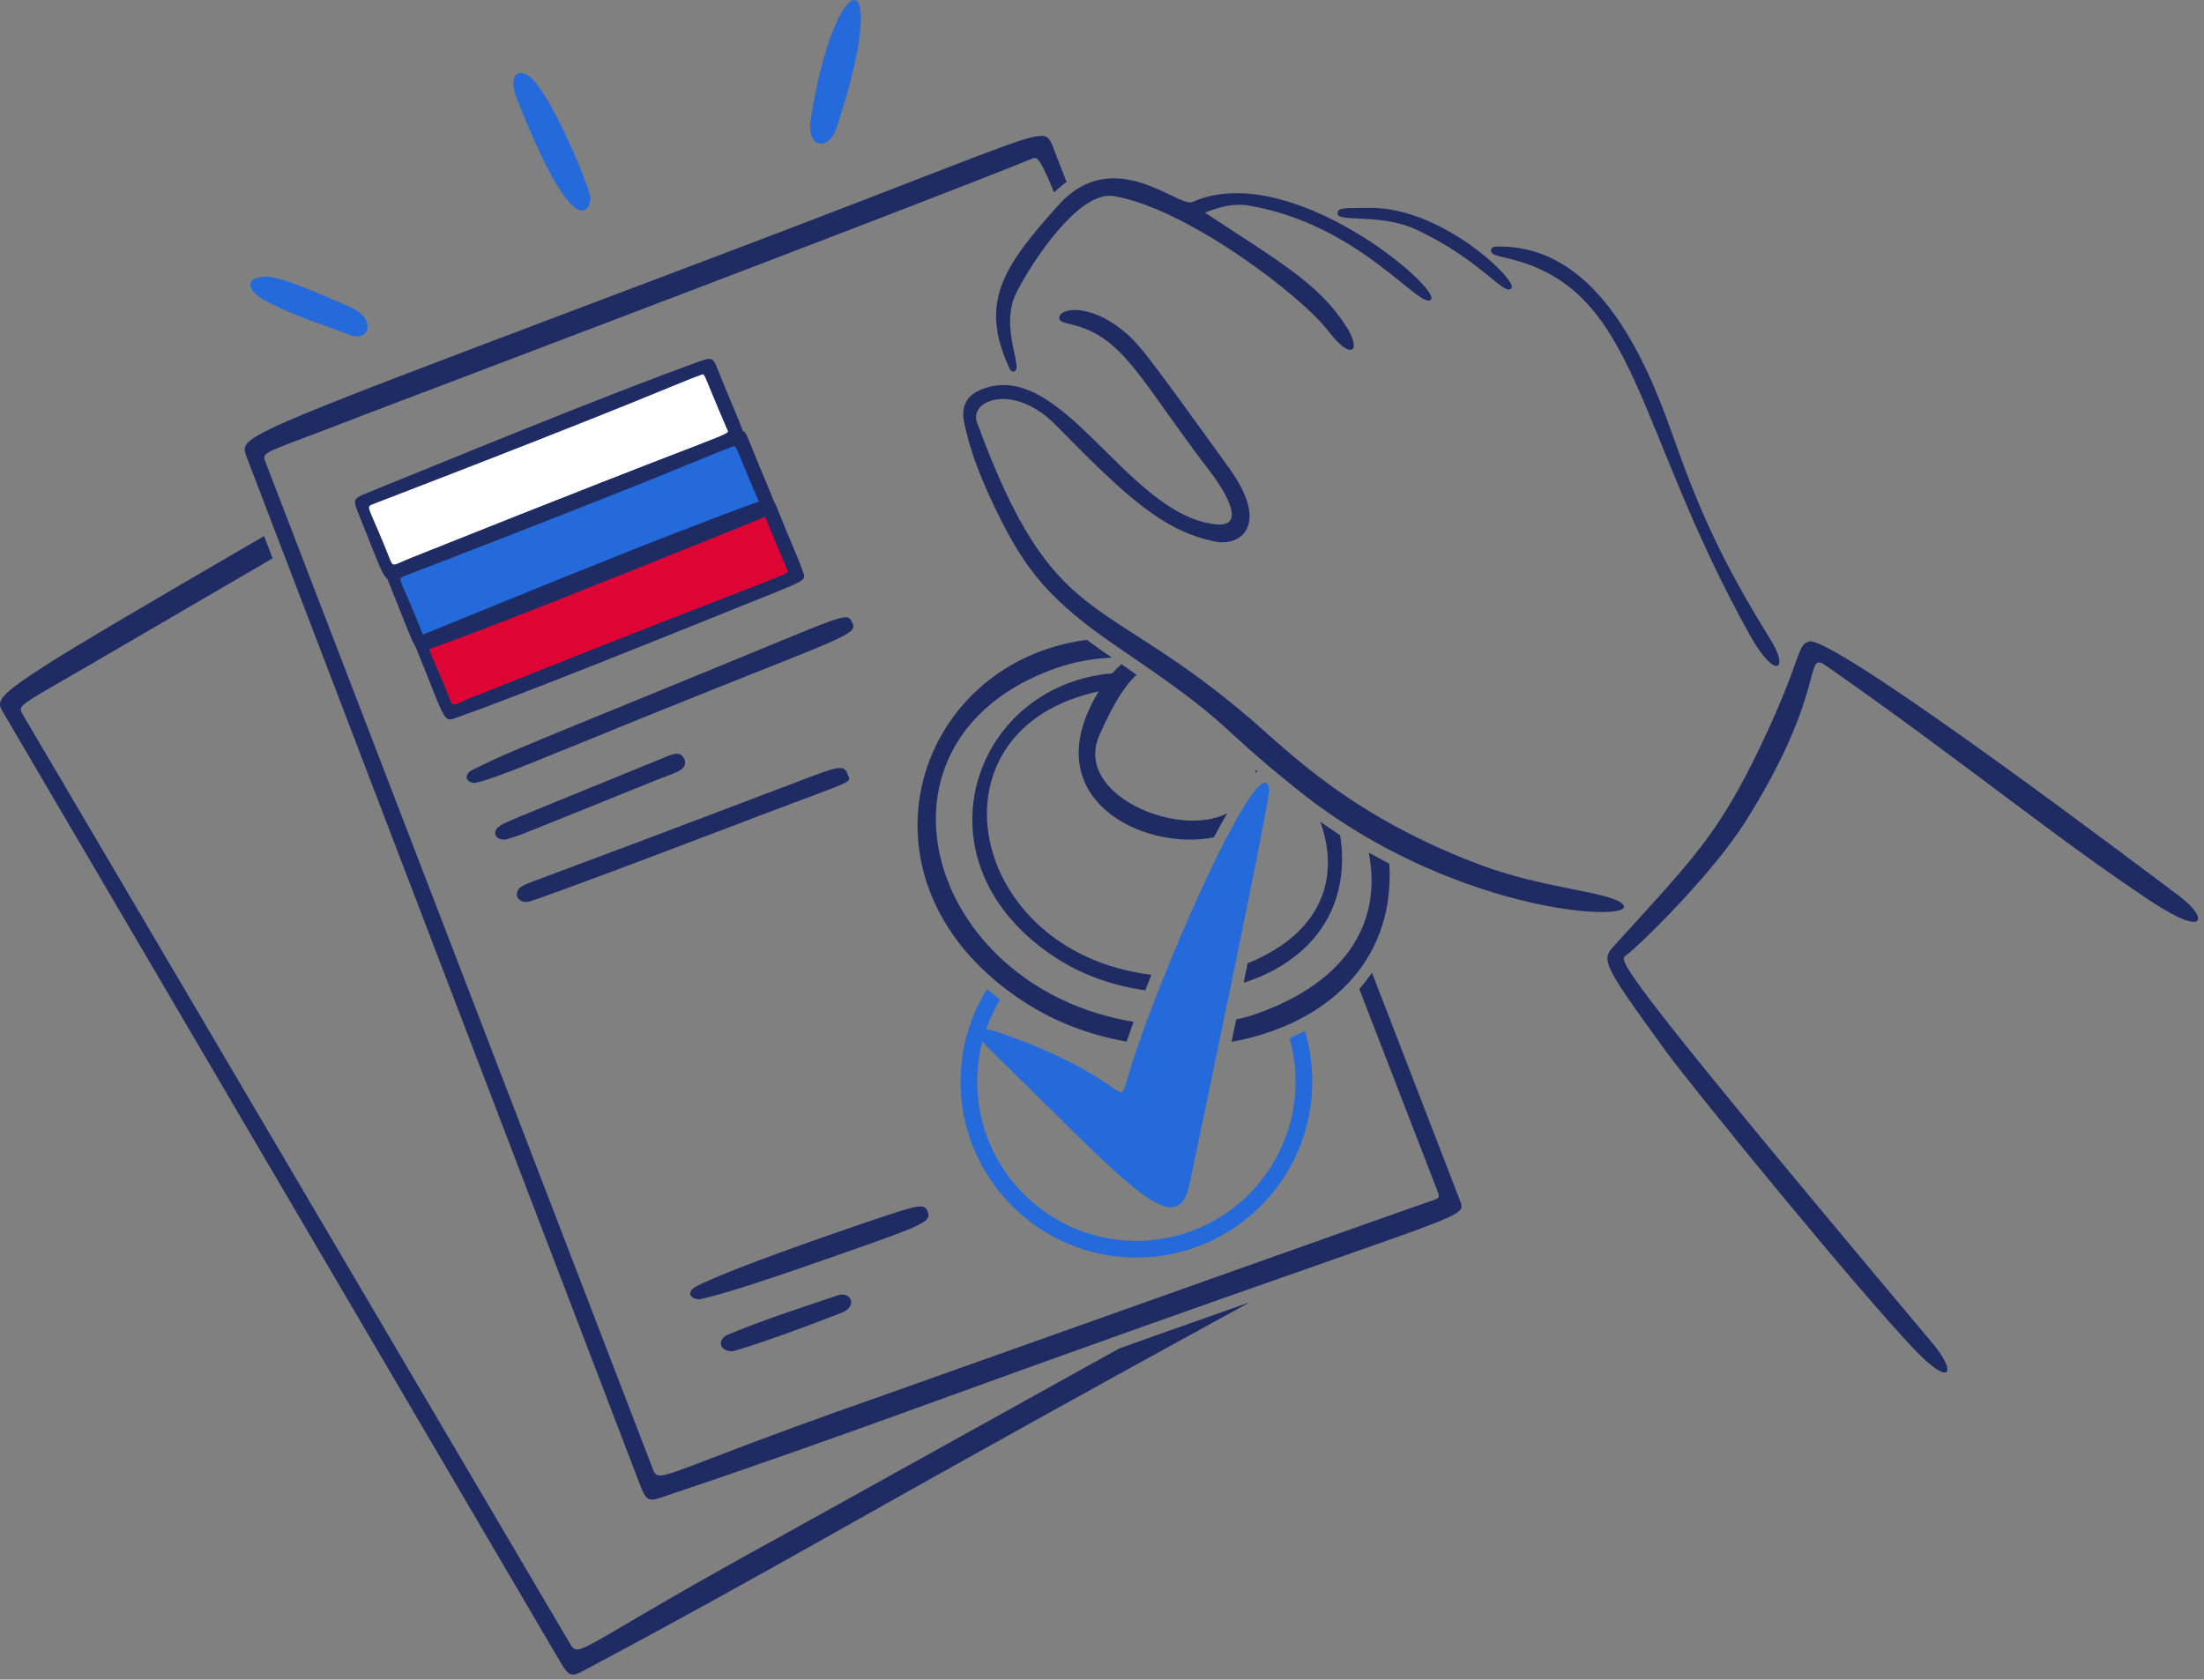 <?xml version="1.0" encoding="UTF-8"?> <svg xmlns="http://www.w3.org/2000/svg" width="307" height="234" viewBox="0 0 307 234" fill="none"><rect x="0" y="0" width="307" height="234" fill="#808080" stroke="none"/> <path d="M54.5 79.5L50.5 70.5V70L57 67L89.5 54.5L99 51L102.5 60.5L54.5 79.5Z" fill="white"></path> <path d="M59 89.5L55 80.5V80L61.5 77L94 64.5L103.5 61L107 70.5L59 89.5Z" fill="#256ADA"></path> <path d="M63 99.5L59 90.5V90L65.5 87L98 74.5L107.5 71L111 80.5L63 99.5Z" fill="#DE0535"></path> <path d="M82.212 27.559C82.308 29.124 80.113 34.426 71.958 13.655C71.061 11.37 71.503 9.391 73.512 10.484C76.317 12.012 82.295 26.283 82.212 27.559Z" fill="#256ADA"></path> <path d="M116.483 17.933C115.483 20.939 112.271 20.895 112.959 16.471C116.309 -5.098 124.566 -6.369 116.483 17.933Z" fill="#256ADA"></path> <path d="M37.329 38.549C39.69 38.825 43.381 40.433 48.649 42.708C52.589 44.409 51.416 47.655 48.872 46.703C44.849 45.199 40.731 43.922 36.928 41.874C34.274 40.444 33.995 38.476 37.331 38.548H37.329V38.549Z" fill="#256ADA"></path> <path fill-rule="evenodd" clip-rule="evenodd" d="M36.786 74.683C4.043 93.722 -0.298 96.395 0.015 98.303C0.064 98.604 0.23 98.886 0.417 99.21L77.334 230.332C78.455 232.232 78.921 233.116 79.569 233.278C80.216 233.44 81.044 232.884 82.88 231.906C93.995 225.991 105.002 219.876 115.97 213.694C140.935 199.623 156.954 190.836 167.166 185.232C169.858 183.756 172.148 182.499 174.09 181.427C170.181 182.799 165.796 184.344 160.883 186.087L160.57 186.2L155.899 187.868C138.83 197.334 118.013 208.897 110.967 212.809L108.504 214.176C84.593 227.285 81.256 230.404 79.996 229.716C79.745 229.581 79.577 229.294 79.346 228.905L3.121 99.46C2.497 98.404 2.704 98.285 9.138 94.578C11.541 93.198 13.938 91.808 16.328 90.406C16.349 90.393 25.539 85.045 37.972 77.784L36.786 74.683Z" fill="#1F2C64"></path> <path d="M103.658 60.567C103.645 61.634 103.966 61.277 90.496 66.718C82.539 69.933 63.167 77.717 55.064 80.552C53.404 81.133 53.685 80.826 49.783 71.189C49.166 69.666 49.333 69.412 50.898 68.778C61.38 64.533 84.227 55.085 97.475 50.341C99.213 49.719 99.322 49.823 100.001 51.533C101.755 55.944 102.767 58.025 103.658 60.567ZM97.748 52.186C94.568 53.303 90.147 55.548 51.911 70.256C50.839 70.668 51.361 70.433 54.38 78.078C54.776 79.084 54.989 78.628 57.276 77.713C103.64 59.168 101.684 60.736 101.287 59.817C97.955 52.091 98.217 52.023 97.746 52.187L97.748 52.186Z" fill="#1F2C64"></path> <path d="M108.048 70.575C108.035 71.641 108.356 71.284 94.887 76.725C86.93 79.94 67.557 87.725 59.454 90.559C57.795 91.14 58.076 90.834 54.173 81.196C53.556 79.673 53.724 79.419 55.289 78.785C65.77 74.54 88.618 65.092 101.865 60.348C103.603 59.726 103.713 59.83 104.392 61.54C106.145 65.952 107.158 68.032 108.048 70.575ZM102.138 62.193C98.959 63.31 94.538 65.555 56.302 80.263C55.23 80.676 55.752 80.44 58.77 88.085C59.167 89.092 59.38 88.635 61.667 87.721C108.03 69.175 106.074 70.743 105.678 69.825C102.346 62.098 102.607 62.03 102.137 62.195L102.138 62.193Z" fill="#1F2C64"></path> <path d="M112.001 80.063C111.988 81.13 112.309 80.773 98.84 86.214C90.883 89.428 71.51 97.213 63.408 100.047C61.748 100.628 62.029 100.322 58.126 90.684C57.509 89.162 57.677 88.908 59.242 88.274C69.723 84.028 92.571 74.581 105.818 69.837C107.556 69.214 107.666 69.319 108.345 71.028C110.098 75.44 111.111 77.521 112.001 80.063ZM106.091 71.682C102.912 72.799 98.491 75.043 60.255 89.752C59.183 90.164 59.705 89.928 62.723 97.574C63.12 98.58 63.333 98.124 65.62 97.209C111.983 78.664 110.027 80.232 109.631 79.313C106.299 71.586 106.56 71.518 106.09 71.683L106.091 71.682Z" fill="#1F2C64"></path> <path d="M97.407 181.032C95.805 180.907 95.827 179.826 96.915 179.254C101.675 176.758 118.025 171.156 123.555 169.32C127.903 167.874 128.85 167.675 129.232 168.834C129.739 170.372 128.794 170.644 111.857 176.543C108.422 177.739 100.969 180.286 97.409 181.031L97.407 181.032Z" fill="#1F2C64"></path> <path d="M66.091 109.085C64.65 108.971 64.722 107.77 65.807 107.252C70.603 104.965 67.896 106.026 95.594 94.706C118.243 85.451 117.887 85.171 118.692 86.706C119.617 88.469 117.8 88.552 90.391 99.645C75.357 105.73 68.9 108.554 66.089 109.085H66.091Z" fill="#1F2C64"></path> <path d="M73.454 125.656C71.746 125.718 71.608 124.072 72.699 123.484C74.251 122.65 70.699 124.271 111.935 108.587C116.497 106.853 117.589 106.469 118.031 107.789C118.492 109.165 119.869 108.299 105.861 113.619C104.916 113.978 74.467 125.62 73.456 125.656H73.454Z" fill="#1F2C64"></path> <path d="M70.436 116.969C68.858 117.075 68.637 115.817 69.403 115.242C70.41 114.486 69.372 115.005 92.851 105.406C93.858 104.994 94.863 104.668 95.316 105.761C95.952 107.296 93.954 107.658 91.164 108.784C70.504 117.122 73.018 116.172 70.437 116.969H70.436Z" fill="#1F2C64"></path> <path d="M101.982 188.266C100.046 188.216 99.945 186.526 101.42 185.925C106.688 183.777 109.043 183.052 116.62 180.487C118.565 179.829 119.45 181.986 117.365 182.829C113.954 184.207 104.596 187.665 101.982 188.266Z" fill="#1F2C64"></path> <path fill-rule="evenodd" clip-rule="evenodd" d="M137.473 137.81C135.065 141.679 133.791 146.147 133.797 150.705C133.797 164.215 144.789 175.203 158.294 175.203C171.804 175.203 182.792 164.215 182.792 150.705C182.792 148.246 182.429 145.871 181.751 143.63C181.066 143.985 180.356 144.318 179.619 144.627C180.183 146.605 180.469 148.652 180.467 150.708C180.467 162.936 170.522 172.881 158.294 172.881C146.067 172.881 136.122 162.936 136.122 150.708C136.122 146.524 137.287 142.607 139.311 139.263C138.684 138.797 138.071 138.313 137.473 137.81Z" fill="#256ADA"></path> <path fill-rule="evenodd" clip-rule="evenodd" d="M203.416 167.392L191.106 135.518C190.568 136.302 189.978 137.059 189.338 137.786C192.712 146.53 196.349 155.929 200.266 166.035C200.552 166.771 200.42 166.951 199.716 167.184C197.175 168.023 144.974 186.594 127.61 192.771L127.6 192.774L127.59 192.778L122.048 194.749C114.295 197.449 106.587 200.275 98.926 203.226C93.432 205.333 91.99 205.887 91.369 205.396C91.149 205.222 91.033 204.916 90.875 204.5L90.868 204.485L36.948 64.276C36.524 63.189 36.726 63.114 42.7 60.865C45.628 59.768 48.55 58.651 51.463 57.514L51.784 57.391C57.135 55.364 127.854 28.567 143.636 22.16L143.734 22.12C143.853 22.059 143.983 22.02 144.116 22.006C144.613 21.984 145.143 22.718 146.825 26.819C147.361 26.284 147.943 25.795 148.562 25.357L146.509 20.045L146.482 19.997C146.303 19.661 146.158 19.384 145.937 19.196C144.92 18.333 142.313 19.343 127.711 25.002C121.317 27.479 112.625 30.847 100.759 35.34C94.124 37.851 88.141 40.114 82.746 42.152C39.543 58.483 34.083 60.547 34.078 62.625C34.078 62.925 34.191 63.228 34.321 63.57L34.326 63.587L88.651 205.567L88.841 206.066C89.498 207.782 89.811 208.597 90.371 208.841C90.878 209.063 91.589 208.817 92.943 208.347C93.222 208.251 93.528 208.145 93.865 208.033C105.801 204.028 117.662 199.801 129.5 195.504C147.883 188.821 166.307 182.255 184.773 175.807C200.837 170.183 203.491 169.255 203.579 168.125C203.597 167.902 203.514 167.671 203.415 167.394L203.413 167.392H203.415H203.416Z" fill="#1F2C64"></path> <path fill-rule="evenodd" clip-rule="evenodd" d="M142.994 139.807C117.297 123.437 126.98 92.321 151.391 89.14C152.461 89.939 153.621 90.765 154.884 91.628C152.243 91.726 149.605 92.198 147.027 93.113C119.011 103.048 128.8 137.542 157.892 142.36C157.563 143.278 157.242 144.198 156.929 145.121C151.984 144.241 147.18 142.474 142.994 139.807ZM171.554 145.145C183.594 142.971 193.514 135.208 193.57 122.077C193.572 121.487 193.554 120.898 193.514 120.31C192.549 119.821 191.593 119.312 190.65 118.782C192.439 127.731 188.406 136.6 174.736 141.343V141.342C173.933 141.62 173.077 141.844 172.194 142.021L171.554 145.145ZM173.235 136.915C180.995 134.454 186.902 128.684 186.941 119.722C186.946 118.597 186.853 117.473 186.664 116.364C185.73 115.753 184.809 115.122 183.904 114.47C186.602 121.971 184.466 129.862 173.783 134.208L173.235 136.915ZM169.083 116.66C159.171 118.66 143.931 111.161 153.053 96.324C128.426 101.553 134.576 132.691 160.376 135.802C160.086 136.532 159.804 137.255 159.528 137.969C155.207 137.374 150.972 135.924 147.333 133.607C126.73 120.483 135.256 95.477 154.91 93.815C155.334 93.352 155.772 92.932 156.216 92.537C156.936 93.034 157.635 93.523 158.316 94.007C156.978 95.205 155.264 97.559 153.116 102.476C149.536 110.665 164.026 116.848 170.944 113.305C170.303 114.412 169.683 115.531 169.083 116.662V116.66ZM175.163 107.47C175.089 107.407 175.014 107.344 174.94 107.281C174.908 107.412 174.875 107.543 174.84 107.674C174.943 107.599 175.051 107.532 175.163 107.472V107.47Z" fill="#1F2C64"></path> <path d="M180.76 110.051C168.346 100.09 172.29 101.415 156.182 90.493C146.228 83.743 142.866 79.531 138.843 71.265C136.902 67.281 135.169 63.175 134.282 58.777C133.886 56.81 134.551 55.228 136.361 54.408C147.709 49.273 156.797 71.68 169.313 73.046C173.574 73.51 170.98 68.858 168.413 65.51C159.013 53.249 156.585 47.002 149.413 45.244C148.208 44.949 147.491 44.82 147.546 44.237C147.676 42.875 151.691 42.296 156.256 45.922C158.535 47.73 159.378 48.801 171.216 65.224C177.012 73.266 172.687 76.135 169.329 75.462C162.058 74.004 157.01 69.357 147.08 59.243C141.149 53.2 134.968 55.808 136.079 58.83C146.881 88.236 153.138 82.041 174.441 100.38C179.702 104.91 188.392 113.854 206.365 120.553C214.633 123.635 223.106 124.167 225.578 125.626C230.753 128.681 203.512 128.309 180.76 110.051Z" fill="#1F2C64"></path> <path d="M252.287 89.345C257.844 90.274 299.209 121.579 303.713 124.965C307.456 127.779 307.561 130.805 299.671 125.599C286.547 116.94 273.128 105.835 254.296 92.712C251.217 90.566 254.606 96.239 243.149 114.429C238.443 121.9 228.331 131.724 226.584 133.044C225.538 133.835 223.274 132.445 269.221 187.187C272.602 191.216 271.748 193.296 266.873 188.223C258.797 179.82 235.601 151.347 232.049 146.466C222.411 133.228 223.064 133.729 225.269 131.296C235.671 119.824 239.362 116.256 245.228 103.95C251.393 91.019 250.148 89.601 252.287 89.345Z" fill="#1F2C64"></path> <path d="M167.843 29.625C178.014 36.338 183.627 39.424 187.507 45.453C189.752 48.944 188.245 50.353 185.076 46.18C181.23 41.117 165.103 28.924 155.092 27.316C150.288 26.545 143.762 36.428 141.579 40.775C139.138 45.638 142.705 51.481 141.227 51.753C140.852 51.821 140.707 51.528 140.578 51.248C136.371 42.113 139.724 37.158 147.427 28.582C155.129 20.004 164.165 28.997 166.094 28.142C179.676 22.121 200.764 40.159 199.321 41.738C197.877 43.319 189.329 31.199 173.911 28.64C171.831 28.295 169.918 28.803 167.843 29.62V29.623V29.625Z" fill="#1F2C64"></path> <path d="M209.359 34.357C221.826 34.664 228.587 48.187 232.74 59.943C236.679 71.089 239.631 77.802 246.668 89.191C249.299 93.449 247.199 94.674 243.795 88.576C227.357 59.132 228.289 40.194 209.881 35.958C208.064 35.539 207.671 35.363 207.692 34.892C207.722 34.237 208.517 34.336 209.359 34.357Z" fill="#1F2C64"></path> <path d="M190.8 28.967C200.815 28.826 211.374 39.037 210.548 40.144C209.588 41.429 206.28 36.14 197.148 31.936C192.306 29.707 186.312 31.024 186.312 29.748C186.312 28.868 187.227 29.018 190.8 28.966V28.967Z" fill="#1F2C64"></path> <path d="M176.792 110.192C176.031 115.918 165.748 164.687 165.738 164.741C164.024 173.491 157.1 164.974 138.025 146.342C133.707 142.124 136.816 142.842 142.436 145.04C156.489 150.537 155.943 154.159 156.843 150.952C160.849 136.686 176.207 102.343 176.792 110.192Z" fill="#256ADA"></path> </svg> 